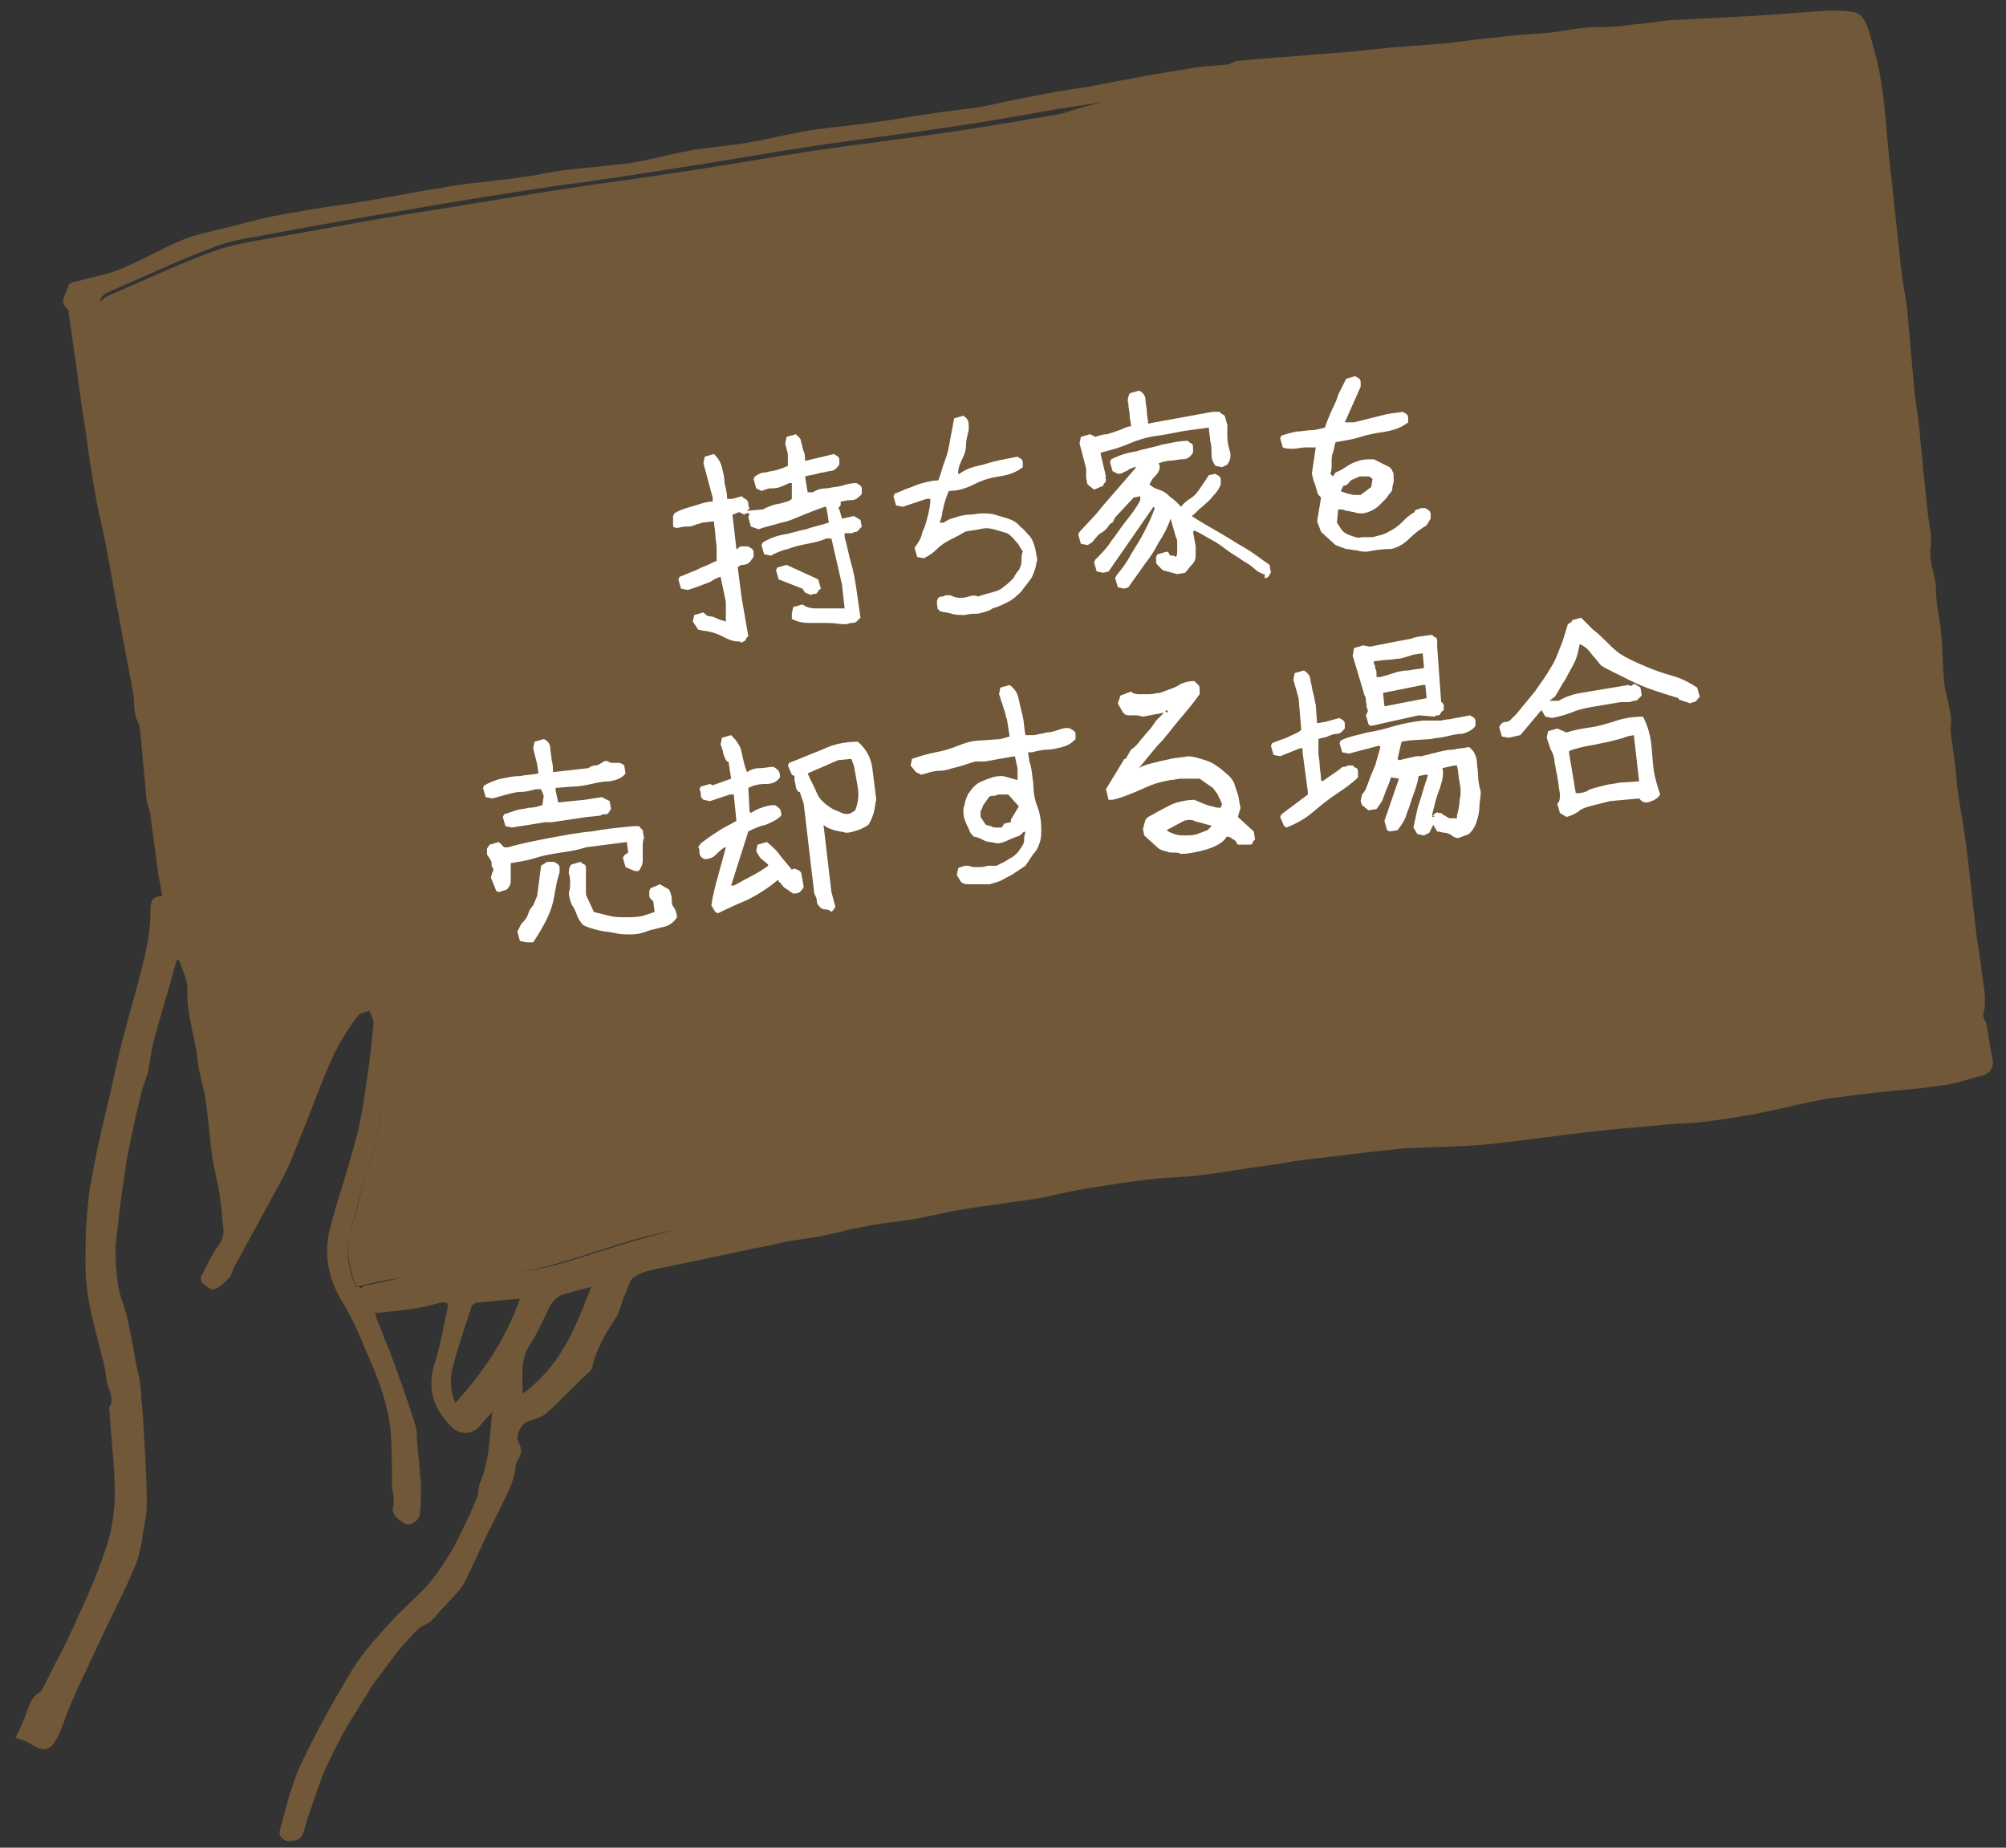 <?xml version="1.0" encoding="utf-8"?>
<!-- Generator: Adobe Illustrator 21.0.2, SVG Export Plug-In . SVG Version: 6.00 Build 0)  -->
<svg version="1.1" id="レイヤー_1" xmlns="http://www.w3.org/2000/svg" xmlns:xlink="http://www.w3.org/1999/xlink" x="0px"
	 y="0px" viewBox="0 0 152 140" style="enable-background:new 0 0 152 140;" xml:space="preserve">
<rect x="0" y="0" width="152" height="140" fill="#333333" stroke="none"/>
<style type="text/css">
	.st0{display:none;}
	.st1{fill:#705838;}
	.st2{enable-background:new    ;}
	.st3{fill:#FFFFFF;}
</style>
<g id="ガイド_1_" class="st0">
</g>
<path class="st1" d="M1.2,131.6c0.3-0.6,0.6-1.2,0.8-1.8s0.4-1.2,0.9-1.5c0.2-0.1,0.3-0.3,0.4-0.5c0.9-1.8,1.9-3.6,2.7-5.5
	c0.8-1.7,1.5-3.4,2.1-5.2c0.4-1.3,0.6-2.7,0.6-4c0-2.1-0.3-4.2-0.4-6.2c0-0.1-0.1-0.2,0-0.3c0.4-0.7-0.1-1.3-0.2-1.9
	c-0.1-0.7-0.2-1.4-0.4-2c-0.4-1.7-0.9-3.3-1.1-5c-0.2-1.4-0.1-2.9-0.1-4.3c0.1-1.5,0.2-3,0.5-4.4c0.4-2.3,1-4.6,1.5-6.8
	c0.3-1.5,0.7-3.1,1.1-4.6c0.5-1.9,1.1-3.8,1.5-5.8c0.2-0.9,0.3-1.9,0.3-2.9c0-0.7,0.2-1,0.9-1c-0.1-0.6-0.2-1.1-0.3-1.6
	c-0.2-1.5-0.4-3-0.6-4.5c0-0.3-0.1-0.5-0.2-0.8c0-0.1-0.1-0.3-0.1-0.4c-0.1-1.5-0.3-3-0.4-4.4c-0.1-0.5,0-1.1-0.3-1.6
	c-0.3-0.6-0.2-1.4-0.3-2c-0.3-1.8-0.7-3.6-1-5.4c-0.4-2-0.7-4-1.1-6c-0.2-1.1-0.5-2.2-0.7-3.3c-0.3-1.7-0.6-3.5-0.8-5.2
	C6.2,31,6,29.4,5.8,27.9c-0.2-1.4-0.4-2.8-0.6-4.2c0-0.1,0-0.3-0.1-0.3c-0.7-0.6,0-1.2,0.1-1.8c0-0.1,0.4-0.3,0.7-0.3
	C7,21,8.1,20.8,9.1,20.4c1.7-0.7,3.2-1.6,4.9-2.3c0.8-0.3,1.7-0.5,2.5-0.7c1.4-0.3,2.7-0.7,4.1-1c2-0.4,4-0.7,6.1-1
	c2.5-0.4,5-0.9,7.5-1.3c1.8-0.3,3.6-0.4,5.5-0.7c1-0.1,2-0.4,3-0.5c1.6-0.2,3.1-0.3,4.7-0.5c1.5-0.2,2.9-0.6,4.4-0.9
	c1.4-0.3,2.9-0.4,4.3-0.6c0.6-0.1,1.1-0.2,1.7-0.3c1.4-0.3,2.7-0.6,4.1-0.8c1.4-0.2,2.8-0.3,4.1-0.5c1.6-0.2,3.1-0.5,4.6-0.7
	c1.2-0.2,2.5-0.3,3.7-0.5c1.1-0.2,2.2-0.5,3.4-0.7c1.5-0.3,3.1-0.6,4.6-0.8c2.6-0.5,5.2-1,7.8-1.4C91,5,92,5,92.9,4.9
	c0.3,0,0.6-0.3,1-0.3c2-0.2,4-0.3,6-0.5c1.8-0.1,3.7-0.3,5.5-0.5c1.3-0.1,2.7-0.2,4-0.3c1.1-0.1,2.2-0.3,3.4-0.4
	c1.5-0.2,2.9-0.3,4.4-0.4c1-0.1,1.9-0.3,2.9-0.4c0.8-0.1,1.6,0,2.4-0.1c0.6,0,1.2-0.2,1.9-0.2c0.9-0.1,1.9-0.3,2.8-0.3
	c1.9-0.1,3.8-0.2,5.7-0.3c1.9-0.1,3.8-0.3,5.7-0.4c0.6,0,1.2,0,1.8,0.1c0.7,0.1,1,0.8,1.2,1.4c0.4,1.4,0.8,2.8,1,4.3
	c0.2,1.3,0.3,2.6,0.4,3.9c0.1,0.6,0.1,1.3,0.2,1.9c0.3,2.8,0.6,5.6,0.9,8.4c0.1,0.8,0.3,1.7,0.4,2.5c0.1,1.1,0.2,2.3,0.3,3.4
	s0.2,2.2,0.3,3.3c0.1,0.7,0.2,1.4,0.3,2.2c0.1,0.7,0.1,1.3,0.2,2c0.1,0.7,0.1,1.4,0.2,2.1c0.1,0.9,0.2,1.9,0.3,2.8
	c0.1,0.8,0.3,1.5,0.2,2.3c-0.2,1.2,0.4,2.2,0.4,3.3s0.3,2.2,0.4,3.4c0.1,1.2,0.1,2.4,0.2,3.5c0.1,0.9,0.4,1.7,0.5,2.6
	c0.1,0.4,0,0.8,0,1.2c0.2,1.4,0.4,2.8,0.5,4.2c0.2,1.5,0.5,3,0.7,4.6c0.3,2.3,0.5,4.6,0.8,6.9c0.1,0.7,0.2,1.3,0.3,2
	c0.1,1.2,0.5,2.5,0.2,3.7c-0.1,0.2,0.1,0.5,0.2,0.7c0.2,1,0.3,1.9,0.5,2.9c0.1,0.5-0.3,1-0.8,1.1c-0.9,0.2-1.9,0.6-2.8,0.7
	c-1.8,0.3-3.6,0.4-5.4,0.6c-0.8,0.1-1.6,0.2-2.4,0.3c-0.8,0.1-1.6,0.2-2.4,0.4c-1.1,0.2-2.2,0.5-3.2,0.7c-1.4,0.3-2.7,0.5-4.1,0.7
	c-1.2,0.2-2.4,0.2-3.6,0.3c-1.8,0.2-3.6,0.3-5.3,0.5c-2.7,0.3-5.4,0.7-8.2,1c-2.1,0.2-4.2,0.2-6.3,0.3c-0.9,0.1-1.9,0.2-2.8,0.3
	c-1.7,0.2-3.3,0.4-5,0.6c-0.9,0.1-1.7,0.3-2.6,0.4c-2.3,0.3-4.7,0.8-7,0.9c-2,0.1-3.9,0.4-5.8,0.7c-1.4,0.2-2.8,0.5-4.1,0.8
	c-2.2,0.4-4.4,0.6-6.6,1c-1.2,0.2-2.3,0.5-3.5,0.7c-1.3,0.2-2.6,0.3-3.9,0.6c-1.1,0.2-2.1,0.5-3.2,0.7c-1.1,0.2-2.3,0.3-3.4,0.6
	c-3,0.6-6.1,1.3-9.1,1.9c-0.5,0.1-1.1,0.3-1.5,0.6c-0.3,0.2-0.4,0.8-0.6,1.2c-0.3,0.6-0.4,1.3-0.7,1.8c-0.8,1.2-1.5,2.4-1.8,3.7
	c0,0.2-0.1,0.3-0.2,0.4c-1.1,1-2.1,2.1-3.2,3.1c-0.4,0.4-1,0.5-1.5,0.7s-1,1.1-0.7,1.6c0.2,0.4,0.3,0.8,0,1.2
	c-0.1,0.1-0.1,0.3-0.2,0.4c-0.1,1.5-0.9,2.7-1.5,4c-0.9,1.7-1.6,3.4-2.4,5c-0.3,0.6-0.9,1.1-1.4,1.7c-0.3,0.3-0.6,0.6-0.9,1
	c-0.3,0.3-0.6,0.5-0.9,0.6c-0.6,0.4-1,1-1.5,1.5c-0.6,0.7-1.1,1.4-1.6,2.1c-0.4,0.5-0.8,1-1.1,1.6c-0.4,0.6-0.8,1.3-1.2,1.9
	c-0.5,0.8-0.9,1.6-1.3,2.4c-0.4,0.8-0.8,1.6-1.1,2.5c-0.3,0.9-0.6,1.7-0.9,2.6c-0.2,0.5-0.2,1-0.5,1.4c-0.1,0.2-0.6,0.3-0.9,0.3
	c-0.4,0-0.8-0.3-0.7-0.8c0.4-1.5,0.8-3.1,1.4-4.6c1.2-2.6,2.6-5.1,4.1-7.6c0.8-1.3,1.9-2.5,2.9-3.6c0.9-1,1.9-1.8,2.8-2.8
	c0.8-0.9,1.4-1.9,2-2.9c0.6-1.2,1.2-2.4,1.7-3.6c0.2-0.4,0.1-0.9,0.3-1.3c0.7-1.7,0.7-3.5,0.9-5.3c-0.3,0.3-0.6,0.6-0.9,1
	c-0.6,0.7-1.5,0.8-2.2,0.1c-1.4-1.4-1.9-3-1.2-5c0.4-1.3,0.6-2.6,0.9-3.9c0.1-0.4,0-0.6-0.5-0.5c-0.8,0.2-1.5,0.4-2.3,0.5
	c-0.9,0.1-1.7,0.2-2.7,0.3c0.2,0.6,0.5,1.3,0.8,2.1c0.1,0.2,0.2,0.5,0.3,0.7c0.7,1.9,1.4,3.8,2,5.8c0.1,0.3,0.1,0.7,0.1,1.1
	c0.1,1.1,0.2,2.1,0.3,3.2c0,0.8,0,1.6-0.1,2.4c-0.1,0.5-0.8,0.9-1.2,0.6c-0.4-0.3-1-0.6-0.8-1.3c0.1-0.4,0-0.9-0.1-1.4
	c0-1.4,0-2.9-0.1-4.3c-0.2-1.8-0.8-3.6-1.5-5.2s-1.3-3.2-2.2-4.6c-1-1.7-1.4-3.5-0.9-5.5c0.6-2.3,1.4-4.6,2-6.9
	c0.5-1.9,0.7-3.9,1-5.8c0.1-1,0.2-1.9,0.3-2.9c0-0.3-0.2-0.6-0.3-0.9c-0.3,0.1-0.7,0.1-0.9,0.4c-0.7,0.9-1.3,1.9-1.8,2.9
	c-0.9,1.9-1.6,4-2.4,5.9c-0.5,1.2-0.9,2.4-1.5,3.5c-1.2,2.2-2.4,4.4-3.6,6.6c-0.2,0.3-0.2,0.7-0.5,1s-0.7,0.7-1.1,0.8
	c-0.2,0.1-0.6-0.3-0.9-0.5c-0.1-0.1-0.1-0.5,0-0.6c0.4-0.8,0.8-1.6,1.3-2.3c0.6-0.8,0.2-1.6,0.2-2.5c-0.1-0.9-0.2-1.7-0.4-2.5
	c-0.1-0.5-0.2-1-0.3-1.5c-0.2-1.4-0.3-2.9-0.5-4.3c-0.1-1-0.5-2-0.6-3c-0.2-1.9-0.9-3.7-0.8-5.6c0-0.7-0.4-1.4-0.6-2.1l-0.2-0.1
	c-0.5,1.9-1.1,3.8-1.6,5.6c-0.3,1-0.4,2-0.6,3c-0.2,0.7-0.5,1.3-0.6,2c-0.4,1.5-0.7,3.1-1,4.6C9.3,89.9,9,92,8.8,94
	c-0.1,1,0,2.1,0.1,3.1C9,98,9.4,98.9,9.6,99.7c0.3,1.2,0.5,2.4,0.7,3.6c0.2,0.8,0.4,1.7,0.4,2.5c0.2,2.2,0.3,4.4,0.4,6.6
	c0,0.9,0.1,1.9-0.1,2.8c-0.2,1.1-0.3,2.3-0.7,3.3c-0.8,2-1.9,4-2.8,6c-0.5,1.1-1.1,2.3-1.6,3.4c-0.4,0.9-0.8,1.8-1.1,2.7
	c-0.2,0.4-0.3,0.9-0.6,1.3c-0.4,0.7-0.9,0.8-1.6,0.4c-0.2-0.1-0.5-0.3-0.7-0.4C1.2,131.7,1.2,131.7,1.2,131.6z M27.1,97.8
	c0.3-0.2,0.4-0.4,0.6-0.4c1.2-0.2,2.4-0.6,3.7-0.7c2.3-0.2,4.5-0.3,6.8-0.3c1.8,0,3.5-0.4,5.1-0.9c2.6-0.8,5.2-1.7,7.9-2.3
	c6.1-1.2,12.2-2.3,18.3-3.3c2.6-0.4,5.1-0.8,7.7-1.2c2.3-0.4,4.6-0.9,7-1.2c4.1-0.6,8.1-1,12.2-1.6c2.5-0.3,5-0.7,7.4-1
	s4.8-0.4,7.2-0.6c2.9-0.3,5.8-0.5,8.6-0.8c1.2-0.1,2.4-0.4,3.6-0.5c3.1-0.2,6.2-0.5,9.3-1c2.9-0.5,5.9-1.1,8.9-1.6
	c1.9-0.3,3.8-0.6,5.7-0.9c0.9-0.2,1.6-0.9,1.5-1.9c-0.1-1.4-0.2-2.8-0.3-4.2c-0.2-1.7-0.4-3.5-0.6-5.2c-0.2-1.7-0.4-3.4-0.6-5.1
	c-0.2-1.5-0.5-3-0.7-4.5c-0.2-1.4-0.3-2.9-0.5-4.3c-0.4-3.3-0.9-6.6-1.3-10c-0.3-2-0.5-4.1-0.7-6.1s-0.6-4-0.8-6
	c-0.3-2.6-0.5-5.3-0.7-7.9c-0.2-1.7-0.4-3.4-0.5-5.1c-0.2-2-0.4-3.9-0.6-5.9c-0.2-1.5-0.5-2.9-0.5-4.4c-0.1-2.2-0.7-4.3-1.1-6.5
	c0-0.2-0.3-0.4-0.4-0.4c-1,0-2,0.1-3,0.2c-0.4,0-0.7,0.1-1.1,0.1c-1.2,0-2.5,0-3.7,0.1c-1.4,0.1-2.8,0.3-4.3,0.5
	c-0.9,0.1-1.9,0.2-2.8,0.2c-2,0.2-4,0.4-6,0.5c-1.2,0.1-2.4,0.1-3.6,0.3c-2,0.2-4,0.5-6,0.7c-1.8,0.2-3.6,0.3-5.4,0.5
	c-1.6,0.1-3.2,0.2-4.9,0.3c-1.6,0.1-3.1,0.3-4.7,0.5c-1.4,0.2-2.8,0.6-4.2,0.8c-3.2,0.6-6.4,1.1-9.7,1.6c-2.8,0.5-5.6,1-8.4,1.4
	c-3.4,0.5-6.8,0.9-10.1,1.4c-3.3,0.5-6.6,1.1-9.9,1.6c-3.2,0.5-6.3,1-9.5,1.4c-3.9,0.6-7.8,1.2-11.7,1.9c-3.6,0.6-7.1,1.2-10.7,1.9
	c-1.2,0.2-2.4,0.4-3.6,0.9c-2.6,1-5.2,2.2-7.7,3.3c-0.6,0.2-0.8,0.6-0.7,1.3c0.3,1.7,0.6,3.4,0.8,5c0.3,1.9,0.4,3.8,0.7,5.7
	c0.3,2,0.7,4,1.1,6c0.4,2.4,0.9,4.8,1.3,7.2c0.3,1.5,0.6,2.9,0.8,4.4c0.3,1.7,0.5,3.3,0.8,5c0.2,1.5,0.5,3,0.7,4.5
	c0.2,1.1,0.2,2.3,0.4,3.4c0.3,1.9,0.7,3.8,1.1,5.6c0.1,0.3,0.1,0.6,0.2,0.8c0.2,0.9,0.4,1.8,0.5,2.7c0.3,2.3,0.6,4.6,1,6.9
	c0.2,1.3,0.8,2.5,0.6,3.9c-0.2,0.9,0.2,2,0.4,3c0.1,0.4,0.3,0.8,0.6,1.4c0.3-0.6,0.5-0.9,0.7-1.3c1-2.5,2-5,3-7.5
	c0.7-1.7,1.3-3.5,2.5-4.9c0.7-0.8,1.4-1.5,2.5-1.5c0.7,0,1.6-0.1,1.9,0.7c0.4,0.8,0.5,1.6,0.7,2.5c0.3,1.4-0.3,2.8-0.5,4.2
	C29,83.7,28.8,85.9,28,88c-0.6,1.7-0.9,3.5-1.4,5.1C26.1,94.8,26.4,96.3,27.1,97.8z M34.5,106.3c2.1-2.3,3.8-4.8,4.9-7.9
	c-1.2,0.1-2.2,0.2-3.2,0.3c-0.2,0-0.5,0.2-0.5,0.4c-0.5,1.5-1,3-1.4,4.5C34.1,104.5,34.1,105.4,34.5,106.3z M39.6,105.6
	c2.9-2.1,4-5,5.2-8.1c-0.8,0.2-1.5,0.4-2.2,0.6c-0.3,0.1-0.7,0.5-0.9,0.8c-0.5,1-0.9,2-1.5,2.9C39.4,103,39.6,104.2,39.6,105.6z"/>
<path class="st1" d="M27.1,97.8c-0.6-1.6-1-3.1-0.5-4.7c0.6-1.7,0.8-3.5,1.4-5.1c0.8-2.1,1-4.3,1.3-6.5c0.2-1.4,0.7-2.7,0.5-4.2
	c-0.2-0.8-0.3-1.7-0.7-2.5c-0.4-0.8-1.2-0.7-1.9-0.7c-1.1,0-1.8,0.7-2.5,1.5c-1.2,1.4-1.8,3.2-2.5,4.9c-1.1,2.5-2,5-3,7.6
	c-0.1,0.4-0.4,0.7-0.7,1.3c-0.3-0.6-0.5-1-0.6-1.4c-0.2-1-0.6-2-0.4-3c0.3-1.4-0.3-2.6-0.6-3.9c-0.4-2.3-0.7-4.6-1-7
	c-0.1-0.9-0.4-1.8-0.5-2.7c-0.1-0.3-0.1-0.6-0.2-0.8c-0.4-1.9-0.8-3.7-1.1-5.6c-0.2-1.1-0.2-2.3-0.4-3.4c-0.2-1.5-0.5-3-0.7-4.5
	c-0.3-1.7-0.5-3.3-0.8-5c-0.2-1.5-0.5-2.9-0.8-4.4c-0.4-2.4-0.9-4.8-1.3-7.3c-0.4-2-0.8-4-1.1-6c-0.3-1.9-0.4-3.8-0.7-5.7
	c-0.2-1.7-0.5-3.4-0.8-5c-0.1-0.6,0.1-1,0.7-1.3c2.6-1.1,5.1-2.3,7.8-3.3c1.1-0.4,2.4-0.7,3.6-0.9c3.6-0.6,7.2-1.3,10.8-1.9
	c3.9-0.6,7.9-1.3,11.8-1.9c3.2-0.5,6.4-0.9,9.6-1.4c3.3-0.5,6.7-1.1,10-1.6c3.4-0.5,6.9-0.9,10.2-1.4c2.8-0.4,5.6-0.9,8.5-1.4
	c3-1,6.3-1.6,9.5-2.1c1.4-0.2,2.8-0.6,4.2-0.8c1.5-0.2,3.1-0.4,4.7-0.5s3.2-0.2,4.9-0.3c1.8-0.1,3.6-0.3,5.4-0.5
	c2-0.2,4-0.5,6.1-0.7c1.2-0.1,2.4-0.2,3.6-0.3c2-0.2,4-0.4,6.1-0.5c0.9-0.1,1.9-0.1,2.8-0.2c1.4-0.2,2.8-0.4,4.3-0.5
	c1.2-0.1,2.5-0.1,3.7-0.1c0.4,0,0.7,0,1.1-0.1c1-0.1,2-0.2,3-0.2c0.1,0,0.4,0.2,0.4,0.4c0.4,2.1,1.1,4.3,1.1,6.6
	c0.1,1.5,0.4,2.9,0.5,4.4c0.2,2,0.4,3.9,0.6,5.9c0.2,1.7,0.4,3.4,0.5,5.1c0.2,2.6,0.4,5.3,0.7,8c0.2,2,0.5,4,0.8,6
	c0.2,2,0.5,4.1,0.7,6.1c0.4,3.3,0.9,6.7,1.3,10.1c0.2,1.4,0.3,2.9,0.5,4.3c0.2,1.5,0.5,3,0.7,4.5c0.2,1.7,0.4,3.4,0.6,5.1
	c0.2,1.7,0.5,3.5,0.6,5.2c0.1,1.4,0.3,2.8,0.3,4.2c0,0.9-0.6,1.7-1.5,1.9c-1.9,0.3-3.8,0.6-5.8,0.9c-3,0.5-6,1-9,1.6
	c-3.1,0.6-6.3,0.8-9.4,1c-1.2,0.1-2.4,0.4-3.6,0.5c-2.9,0.3-5.9,0.5-8.7,0.8c-2.4,0.2-4.8,0.4-7.3,0.6c-2.5,0.3-5,0.6-7.5,1
	c-4.1,0.5-8.2,1-12.3,1.6c-2.3,0.3-4.6,0.9-7.1,1.2c-2.6,0.4-5.1,0.8-7.8,1.2c-6.2,1.1-12.3,2.1-18.5,3.3c-2.7,0.5-5.3,1.5-8,2.3
	c-1.7,0.5-3.4,0.9-5.1,0.9c-2.3,0-4.5,0.1-6.9,0.3c-1.2,0.1-2.5,0.4-3.7,0.7C27.5,97.5,27.3,97.7,27.1,97.8z"/>
<g>
	<g class="st2">
		<path class="st3" d="M55.9,48.6c-0.3,0-0.6-0.1-1-0.3s-0.6-0.3-1-0.4c-0.3-0.1-0.7-0.1-1-0.2l-0.4-0.6l0.1-0.5l0.7-0.2
			c0.2,0.2,0.3,0.3,0.5,0.3c0.2,0,0.4,0.1,0.6,0.2c0.2,0.1,0.4,0.1,0.6,0.2L55,45.6l-0.4-1.9c-0.3,0.1-0.5,0.2-0.8,0.4
			c-0.3,0.1-0.5,0.2-0.8,0.3c-0.3,0.1-0.5,0.2-0.9,0.3l-0.5-0.1l-0.2-0.7l0.1-0.2c0.3-0.1,0.7-0.3,1-0.4c0.3-0.1,0.6-0.3,0.9-0.4
			c0.3-0.1,0.6-0.3,0.9-0.4c0-0.3,0-0.6,0-1c0-0.3-0.1-0.7-0.1-1c0-0.3-0.1-0.7-0.1-1l-0.9,0.1c-0.2,0.1-0.4,0.1-0.6,0.2
			s-0.4,0.1-0.7,0.1c-0.2,0-0.4,0.1-0.7,0.1l-0.2-0.1L51,39.1l0.1-0.2c0.3-0.2,0.6-0.3,0.9-0.4c0.3-0.1,0.7-0.2,1-0.3
			c0.3-0.1,0.7-0.2,1-0.2L54,37.7l-0.7-2.6l0.1-0.5l0.7-0.2c0.3,0.3,0.5,0.6,0.6,1c0.1,0.4,0.2,0.8,0.2,1.2c0.1,0.4,0.2,0.8,0.2,1.2
			l0.4,0l0.7-0.2c0.1,0.1,0.2,0.2,0.3,0.2c0.1,0.1,0.2,0.2,0.2,0.3c0,0.1,0,0.3,0.1,0.4l-0.2,0.2l1.2-0.1c0.2-0.1,0.4-0.2,0.7-0.3
			c0.2-0.1,0.5-0.1,0.8-0.2c0.3-0.1,0.5-0.1,0.7-0.3L60,36.6l-0.2,0c-0.2,0.1-0.4,0.2-0.7,0.3c-0.2,0.1-0.4,0.1-0.7,0.1
			c-0.2,0-0.4,0.1-0.7,0.2L57.3,37l-0.2-0.7l0.1-0.2c0.3-0.2,0.5-0.3,0.8-0.3c0.3-0.1,0.6-0.1,0.9-0.2c0.3-0.1,0.6-0.2,0.8-0.3
			l0-0.9l-0.2-0.8l0.1-0.5l0.7-0.2c0.2,0.2,0.4,0.3,0.4,0.6c0.1,0.2,0.1,0.5,0.2,0.7s0.1,0.5,0.1,0.7l0.1,0l2.1-0.5
			c0.1,0.1,0.2,0.1,0.3,0.2c0.1,0.1,0.1,0.2,0.1,0.3c0,0.1,0,0.2,0,0.3c-0.2,0.3-0.4,0.5-0.8,0.5c-0.3,0.1-0.6,0.1-0.9,0.2
			c-0.3,0.1-0.6,0.1-0.9,0.2l0.2,1.2l0.4,0c0.3-0.2,0.6-0.3,1.1-0.3c0.4-0.1,0.8-0.1,1.1-0.2c0.3-0.1,0.7-0.2,1.1-0.2
			c0.1,0.1,0.2,0.1,0.3,0.2c0.1,0.1,0.1,0.2,0.1,0.3c0,0.1,0,0.2,0,0.3c-0.1,0.2-0.3,0.3-0.4,0.4c-0.2,0.1-0.4,0.1-0.6,0.1
			c-0.2,0-0.4,0.1-0.6,0.1c0,0.1,0,0.2,0,0.2c0,0.1,0,0.1-0.1,0.2c-0.1,0.1-0.1,0.1,0,0.2l0.2,0.7l0.9-0.2l0.5,0.3l0.1,0.5
			c-0.1,0.1-0.1,0.1-0.2,0.2c0,0.1-0.1,0.1-0.2,0.2c-0.1,0-0.2,0-0.3,0.1l-0.6,0l0,0.3c0.2,0.7,0.3,1.3,0.5,2c0.2,0.7,0.3,1.3,0.4,2
			c0.1,0.7,0.2,1.4,0.3,2.1c-0.1,0.1-0.2,0.2-0.3,0.3c-0.1,0.1-0.2,0.1-0.4,0.1c-0.1,0-0.3,0.1-0.4,0.1c-0.5,0-0.9-0.1-1.4-0.1
			c-0.5,0-0.9,0-1.4,0c-0.5,0-0.9-0.1-1.3-0.3L60,46.5l0.1-0.5l0.7-0.2c0.3,0.2,0.6,0.3,1,0.3c0.4,0,0.7,0,1.1,0c0.4,0,0.7,0,1.1,0
			l-0.2-1.8L63,40.8l-0.4,0c-0.4,0.2-0.9,0.3-1.4,0.4c-0.5,0.1-1,0.2-1.5,0.4c-0.5,0.1-0.9,0.3-1.3,0.5L57.9,42l-0.2-0.7l0.1-0.2
			c0.5-0.3,1-0.5,1.6-0.6c0.6-0.1,1.1-0.3,1.7-0.4c0.5-0.2,1.1-0.3,1.7-0.5l-0.1-0.7l-0.1-0.5l-0.1,0c-0.6,0.2-1.1,0.4-1.6,0.6
			c-0.5,0.2-1.1,0.5-1.7,0.6c-0.6,0.2-1.2,0.3-1.7,0.5l-0.6-0.2l-0.2-0.7l0.1-0.3l-0.3,0l-0.1,0.1L56,38.8L55.5,39l0.3,2.6l0.1,0
			c0-0.1,0.1-0.1,0.2-0.2c0.1,0,0.2,0,0.3,0c0.1,0,0.2,0,0.3,0c0.1,0.1,0.2,0.1,0.3,0.2c0.1,0.1,0.1,0.2,0.1,0.3s0,0.2,0,0.3
			c-0.1,0.1-0.2,0.3-0.3,0.4c-0.1,0.1-0.3,0.2-0.5,0.2c-0.2,0-0.3,0.1-0.4,0.2l0.3,2.3l0.5,2.9c-0.1,0.1-0.2,0.2-0.2,0.3
			c-0.1,0.1-0.2,0.1-0.3,0.2C56.1,48.6,56,48.6,55.9,48.6z M55.3,47.1L55.3,47.1l-0.1,0L55.3,47.1L55.3,47.1z M56.8,38.8L56.8,38.8
			l-0.1,0L56.8,38.8L56.8,38.8z M61.5,45.1L61,44.9l-0.2-0.3L59,43.9l-0.2-0.7l0.1-0.2l0.7-0.2l2.4,1.1l0.2,0.7
			c-0.1,0.1-0.2,0.1-0.2,0.2c-0.1,0.1-0.1,0.2-0.2,0.2C61.6,45,61.5,45,61.5,45.1z M62.6,38.3L62.6,38.3l-0.1,0L62.6,38.3L62.6,38.3
			z"/>
		<path class="st3" d="M74.1,46.5c-0.3,0-0.6,0-1,0.1c-0.3,0-0.7,0-1-0.1c-0.3-0.1-0.6-0.1-0.9-0.2c-0.1-0.1-0.1-0.2-0.2-0.2
			C71.1,46,71,45.9,71,45.8c0-0.1,0-0.2,0-0.3l0.1-0.2c0.1-0.1,0.2-0.1,0.3-0.1c0.1,0,0.2-0.1,0.3-0.1c0.1,0,0.2,0,0.3,0
			c0.2,0.1,0.5,0.2,0.7,0.2c0.2,0,0.4,0,0.7-0.1c0.3-0.1,0.5-0.1,0.7,0c0.3-0.1,0.6-0.2,1-0.3c0.4-0.1,0.7-0.2,0.9-0.4
			c0.3-0.2,0.5-0.4,0.8-0.7c0.1-0.2,0.2-0.4,0.4-0.6c0.1-0.2,0.2-0.4,0.2-0.7c0-0.2,0-0.5,0.1-0.7c-0.1-0.2-0.2-0.3-0.3-0.5
			c-0.1-0.2-0.3-0.3-0.4-0.5c-0.1-0.1-0.3-0.3-0.5-0.4c-0.3-0.1-0.7-0.2-1-0.3c-0.4-0.1-0.7-0.1-1.1,0c-0.4,0.1-0.8,0.1-1.1,0.2
			c-0.3,0.2-0.7,0.4-1.1,0.6s-0.7,0.4-1,0.7c-0.3,0.3-0.6,0.5-1,0.7l-0.5-0.1l-0.2-0.7c0.3-0.4,0.5-0.7,0.6-1.2
			c0.2-0.4,0.3-0.8,0.4-1.2c0.1-0.4,0.2-0.8,0.2-1.3l-0.3,0l-1.8,0.6l-0.5-0.1l-0.2-0.7l0.1-0.2c0.3-0.1,0.7-0.3,1-0.4
			s0.7-0.3,1.1-0.4c0.4-0.1,0.8-0.2,1.2-0.2c0.2-0.5,0.3-1,0.5-1.5c0.2-0.5,0.3-1,0.4-1.6c0.1-0.5,0.2-1.1,0.3-1.6l0.7-0.2
			c0.1,0.1,0.3,0.2,0.3,0.3c0.1,0.1,0.1,0.3,0.1,0.4c0,0.2,0,0.3,0,0.4c-0.1,0.4-0.2,0.8-0.2,1.1c0,0.4-0.1,0.7-0.3,1.1
			c-0.2,0.4-0.3,0.7-0.3,1.1l0.1,0c0.4-0.3,0.9-0.5,1.4-0.6c0.5-0.1,1-0.3,1.5-0.4c0.5-0.1,1-0.2,1.5-0.3c0.1,0.1,0.2,0.1,0.3,0.2
			c0.1,0.1,0.1,0.2,0.1,0.3c0,0.1,0,0.2,0,0.3c-0.5,0.4-1.1,0.6-1.8,0.7c-0.7,0.1-1.3,0.3-1.9,0.6c-0.6,0.3-1.2,0.5-1.9,0.5
			c-0.1,0.2-0.2,0.5-0.3,0.8c-0.1,0.3-0.1,0.5-0.2,0.8c0,0.3-0.1,0.5-0.2,0.8l0.3,0c0.3-0.2,0.5-0.3,0.9-0.4c0.3-0.1,0.7-0.2,1-0.2
			c0.3,0,0.7-0.1,1-0.1s0.7,0,1,0.1c0.3,0.1,0.7,0.2,1,0.3c0.3,0.1,0.7,0.3,0.9,0.6c0.3,0.2,0.5,0.5,0.7,0.7
			c0.2,0.2,0.3,0.5,0.4,0.8c0.1,0.3,0.1,0.6,0.2,1c-0.1,0.3-0.1,0.6-0.2,0.8c-0.1,0.3-0.2,0.6-0.4,0.8c-0.2,0.3-0.4,0.5-0.6,0.8
			c-0.3,0.3-0.6,0.6-1,0.8c-0.4,0.2-0.8,0.4-1.2,0.5C75,46.3,74.5,46.4,74.1,46.5z"/>
		<path class="st3" d="M95.7,43.5l-0.4-0.2l-0.6-0.5l-0.5-0.3c-0.4-0.3-0.8-0.5-1.2-0.8c-0.4-0.3-0.8-0.6-1.2-0.8
			c-0.4-0.2-0.8-0.5-1.3-0.7l-0.1,0.1l0.2,1.1c0,0.2,0,0.5,0,0.7c0,0.3-0.1,0.5-0.3,0.7c-0.2,0.2-0.3,0.4-0.5,0.6l-0.6,0.1l-1.1-0.3
			c-0.1-0.1-0.2-0.2-0.3-0.3c-0.1-0.1-0.2-0.2-0.2-0.3c0-0.1,0-0.3,0-0.4l0.1-0.2l0.7-0.2c0.1,0,0.2,0.1,0.2,0.2
			c0.1,0.1,0.1,0.1,0.2,0.1c0.1,0,0.2,0,0.3,0.1c0.1-0.1,0.1-0.3,0.1-0.5c0-0.2,0-0.4,0-0.5c0-0.2,0-0.4-0.1-0.5l-0.4-1.4
			c-0.2,0.6-0.5,1.2-0.9,1.8c-0.3,0.6-0.7,1.2-1.1,1.7c-0.4,0.6-0.8,1.1-1.2,1.7l-0.3,0.1l-0.5-0.1l-0.2-0.7l0.1-0.2
			c0.4-0.5,0.8-1,1.1-1.6c0.3-0.5,0.7-1.1,1-1.7c0.3-0.6,0.6-1.2,0.8-1.8l-0.1-0.1L84,43.3l-0.4,0.1l-0.5-0.1l-0.2-0.7l0.1-0.2
			c0.4-0.4,0.9-0.9,1.2-1.4c0.4-0.5,0.7-1,1.1-1.5c0.4-0.5,0.8-1,1.1-1.6l0-0.3l-0.5,0.1l-1.4,1.5l-0.2,0.4l-0.2,0.1L83.9,40
			c-0.2,0.2-0.3,0.3-0.5,0.4c-0.2,0.1-0.3,0.3-0.5,0.5c-0.1,0.2-0.3,0.3-0.5,0.4l-0.5-0.1l-0.2-0.7l0.1-0.2l1.3-1.4l0.4-0.5l2.6-3
			l-0.2,0c-0.1,0.1-0.3,0.1-0.4,0.2c-0.1,0.1-0.2,0.1-0.4,0.2c-0.1,0.1-0.3,0.1-0.4,0.1l-0.4-0.2l-0.2-0.7l0.1-0.2
			c0.6-0.3,1.2-0.5,1.9-0.6c0.6-0.2,1.3-0.3,1.9-0.5c0.6-0.1,1.3-0.3,2-0.3c0.1,0.1,0.2,0.2,0.3,0.2c0.1,0.1,0.1,0.2,0.1,0.3
			c0,0.1,0,0.2,0,0.4c-0.2,0.3-0.4,0.5-0.8,0.5c-0.3,0-0.6,0.1-0.9,0.1c-0.3,0-0.6,0.1-0.9,0.2c0.1,0.2,0.1,0.4,0,0.6
			s-0.2,0.3-0.4,0.5c-0.1,0.1-0.2,0.3-0.3,0.5c0.2,0.2,0.4,0.3,0.7,0.4c0.3,0.1,0.5,0.2,0.7,0.4c0.2,0.2,0.4,0.3,0.6,0.5l0.4,0.4
			c0.2-0.3,0.5-0.5,0.8-0.7c0.3-0.2,0.5-0.5,0.7-0.8c0.2-0.3,0.4-0.6,0.6-0.9l0.5-0.1c0.1,0.1,0.2,0.1,0.3,0.2
			c0.1,0.1,0.1,0.2,0.1,0.3s0,0.2,0,0.3c-0.1,0.3-0.3,0.6-0.6,0.9c-0.2,0.3-0.5,0.5-0.8,0.8c-0.3,0.2-0.5,0.5-0.8,0.7
			c0.6,0.4,1.3,0.8,2,1.2s1.3,0.8,2,1.2s1.3,0.9,1.9,1.3l0.1,0.6c-0.1,0.1-0.1,0.2-0.2,0.3s-0.2,0.1-0.3,0.1
			C95.9,43.5,95.8,43.5,95.7,43.5z M82.9,37.1l-0.5-0.4l-0.1-0.5l0-0.7l-0.5-1.9l0.1-0.5l0.7-0.2l0.4,0.2c0.3-0.1,0.6-0.2,0.9-0.2
			c0.3-0.1,0.6-0.2,0.9-0.3c0.3-0.1,0.6-0.3,0.9-0.3c0-0.3-0.1-0.5-0.1-0.8c0-0.3-0.1-0.6-0.1-0.9c-0.1-0.3,0-0.6,0.1-0.8l0.7-0.2
			c0.3,0.1,0.5,0.4,0.5,0.7c0,0.3,0.1,0.6,0.1,0.9c0,0.3,0.1,0.6,0.1,0.9l0.5-0.1l4.4-0.8c0.1,0,0.2,0,0.3,0s0.3,0,0.3,0.1
			c0.1,0.1,0.2,0.1,0.3,0.2l0.2,0.7C93,32.3,93,32.7,93,33.1c0,0.4,0.1,0.8,0.2,1.1c0.1,0.4,0,0.7-0.2,1l-0.4,0.2l-0.5-0.1
			c-0.2-0.3-0.3-0.5-0.3-0.9c0-0.3,0-0.7-0.1-1c0-0.3-0.1-0.7-0.1-1l-1.5,0.2c-0.8,0.1-1.5,0.3-2.3,0.4c-0.8,0.1-1.5,0.3-2.2,0.6
			c-0.7,0.3-1.4,0.5-2.2,0.7l0,0.1l0.4,1.7c0,0.1-0.1,0.1,0,0.2c0,0.1,0,0.2-0.1,0.3c-0.1,0.1-0.1,0.1-0.1,0.2L82.9,37.1z
			 M87.7,38.5L87.7,38.5l-0.1,0L87.7,38.5L87.7,38.5z M87.7,38.4L87.7,38.4l-0.1,0L87.7,38.4L87.7,38.4z"/>
		<path class="st3" d="M103.6,41.8c-0.3,0-0.5,0-0.8-0.1c-0.3,0-0.5-0.1-0.8-0.1c-0.3-0.1-0.5-0.2-0.8-0.3l-1.1-1l-0.3-0.8l0.3-1.8
			c-0.2-0.2-0.3-0.3-0.3-0.5c-0.1-0.2-0.1-0.4-0.2-0.6c-0.1-0.2-0.1-0.4-0.2-0.7l0.3-2c-0.3,0-0.6,0-0.8,0c-0.3,0-0.6,0.1-0.9,0.1
			c-0.3,0-0.6,0-0.8-0.1l-0.2-0.7l0.1-0.2c0.3-0.1,0.7-0.2,1.1-0.3c0.4,0,0.8-0.1,1.1-0.1s0.7-0.1,1.1-0.2c0.1-0.4,0.3-0.8,0.5-1.3
			c0.2-0.4,0.4-0.8,0.5-1.2c0.2-0.4,0.4-0.8,0.6-1.2l0.7-0.2c0.1,0.1,0.2,0.1,0.3,0.2c0.1,0.1,0.1,0.2,0.1,0.3s0,0.2,0,0.3l-1.2,2.7
			l0.7,0c0.4-0.1,0.8-0.2,1.2-0.3c0.4-0.1,0.8-0.2,1.2-0.3c0.4-0.1,0.8-0.1,1.3-0.2c0.1,0.1,0.2,0.1,0.3,0.2
			c0.1,0.1,0.1,0.2,0.1,0.3c0,0.1,0,0.2,0,0.3c-0.5,0.4-1.1,0.6-1.7,0.7c-0.6,0.1-1.3,0.2-1.9,0.4c-0.6,0.2-1.3,0.3-1.9,0.4
			c-0.1,0.3-0.1,0.5-0.2,0.8c-0.1,0.2-0.1,0.5-0.1,0.8c0,0.3,0,0.6-0.1,0.8l0.2,0.2l0.2-0.3c0.3-0.1,0.6-0.3,0.9-0.5
			c0.3-0.2,0.6-0.3,0.9-0.4s0.7-0.1,1.1-0.1l1.2,0.6c0.1,0.1,0.2,0.2,0.2,0.3c0.1,0.1,0.1,0.3,0.1,0.4c0,0.1,0,0.3,0,0.4
			c0,0.1-0.1,0.3-0.1,0.5c0,0.2-0.1,0.3-0.2,0.4c-0.1,0.1-0.2,0.3-0.3,0.4c-0.2,0.2-0.3,0.3-0.5,0.5c-0.2,0.2-0.4,0.3-0.6,0.4
			c-0.2,0.1-0.5,0.2-0.7,0.2c-0.2,0-0.4,0-0.6-0.1c-0.2,0-0.4-0.1-0.6-0.1c-0.2-0.1-0.4-0.1-0.6-0.1l-0.1,1l0.4,0.6
			c0.2,0.2,0.4,0.3,0.7,0.4c0.3,0.1,0.5,0.2,0.8,0.1c0.2,0,0.5,0,0.8,0c0.4-0.1,0.9-0.2,1.2-0.4c0.4-0.2,0.7-0.4,1-0.7
			c0.3-0.3,0.6-0.6,1-0.8l0-0.1c0.1-0.1,0.2-0.1,0.2-0.1c0.1,0,0.2-0.1,0.3-0.1c0.1,0,0.2,0,0.3,0c0.1,0.1,0.2,0.1,0.3,0.2
			c0.1,0.1,0.1,0.2,0.1,0.3c0,0.1,0,0.2,0,0.3l-0.3,0.5c-0.5,0.3-0.9,0.6-1.3,1c-0.4,0.4-0.9,0.7-1.4,0.8
			C104.6,41.6,104.1,41.7,103.6,41.8z M103.5,37.2l0.4-0.3l0.1-0.6c-0.1-0.1-0.2-0.2-0.3-0.2c-0.1,0-0.2,0-0.3,0c-0.1,0-0.2,0-0.4,0
			c-0.1,0.1-0.3,0.1-0.4,0.2c-0.1,0-0.3,0.1-0.4,0.3c-0.1,0.1-0.2,0.2-0.4,0.2l-0.2,0.4c0.1,0.1,0.3,0.1,0.5,0.2
			c0.2,0,0.3,0.1,0.5,0.1c0.2,0,0.3,0,0.5,0L103.5,37.2z"/>
	</g>
	<g class="st2">
		<path class="st3" d="M38.8,62.7l-0.5-0.1l-0.2-0.7l0.1-0.2c0.3-0.1,0.6-0.2,0.9-0.3c0.3-0.1,0.6-0.1,1-0.2c0.4,0,0.7-0.1,1-0.2
			l0.1-0.7L41,59.8l-0.4,0c-0.4,0.1-0.7,0.2-1.1,0.2c-0.4,0-0.7,0.1-1.1,0.2c-0.4,0.1-0.7,0.2-1.1,0.3l-0.5-0.1l-0.2-0.7l0.1-0.2
			c0.4-0.2,0.8-0.4,1.3-0.5c0.5-0.1,0.9-0.2,1.4-0.2c0.5-0.1,1-0.1,1.4-0.2l-0.1-0.7l-0.3-1.2l0.1-0.5l0.7-0.2
			c0.3,0.1,0.5,0.4,0.5,0.7c0,0.3,0.1,0.6,0.1,0.9c0.1,0.3,0.1,0.6,0.1,0.9l2.7-0.3c0.1-0.1,0.3-0.2,0.5-0.2c0.2,0,0.3-0.1,0.5-0.2
			c0.1-0.1,0.3-0.2,0.5-0.1c0.1,0.1,0.2,0.1,0.4,0.1c0.1,0,0.3,0,0.4,0c0.1,0,0.3,0.1,0.4,0.2l0.1,0.6c-0.3,0.4-0.7,0.5-1.2,0.6
			c-0.5,0-0.9,0.1-1.4,0.2c-0.4,0.1-0.9,0.2-1.4,0.2l-1.3,0.1l0,0.2l0.2,0.9l2-0.2l1.3-0.2l0.6,0.3l0.1,0.6
			c-0.1,0.1-0.1,0.2-0.2,0.3c-0.1,0.1-0.1,0.1-0.3,0.1c-0.1,0-0.2,0-0.3,0.1l-1,0.1l-2.7,0.4l-0.5,0L38.8,62.7z M37.8,67.6l-0.2-0.1
			l-0.4-1c0-0.1,0.1-0.3,0.1-0.4c0.1-0.1,0.1-0.3,0-0.4s0-0.3-0.1-0.5c-0.1-0.1-0.1-0.2-0.2-0.3c-0.1-0.1-0.1-0.2-0.1-0.3
			s0-0.2,0-0.3l0.2-0.3l0.7-0.2l0.4,0.4l0.3,0c1-0.3,2.1-0.5,3.1-0.7c1.1-0.2,2.1-0.4,3.2-0.5c1.1-0.2,2.1-0.3,3.2-0.4
			c0.1,0,0.2,0,0.3,0c0.1,0,0.2,0,0.2,0.1c0.1,0.1,0.1,0.1,0.2,0.2l0.1,0.6c-0.1,0.2-0.1,0.5-0.1,0.8c0,0.3,0,0.6,0,0.9
			c0,0.3-0.1,0.5-0.3,0.8L48.1,66l-0.7-0.3l-0.2-0.7l0.1-0.2l0.3-0.2l-0.1-0.8l-3.1,0.4c-0.6,0.2-1.2,0.3-1.9,0.4
			c-0.6,0.1-1.3,0.2-1.9,0.4c-0.6,0.2-1.3,0.3-1.9,0.4c0,0.2,0,0.5,0,0.7c0,0.2,0,0.5,0,0.7c0,0.2-0.1,0.4-0.3,0.6L37.8,67.6z
			 M39.9,71.4l-0.5-0.1l-0.2-0.7l0.3-0.6c0.2-0.2,0.4-0.4,0.5-0.7s0.2-0.5,0.4-0.7c0.1-0.2,0.2-0.5,0.3-0.7l0.3-2.3
			c0.1-0.1,0.2-0.1,0.3-0.2c0.1-0.1,0.2-0.1,0.3-0.1c0.1,0,0.2,0,0.4,0c0.1,0.1,0.2,0.1,0.3,0.2c0.1,0.1,0.1,0.2,0.1,0.3
			c0,0.1,0,0.2,0,0.3c-0.2,0.6-0.3,1.2-0.4,1.8c-0.1,0.6-0.3,1.2-0.6,1.8c-0.3,0.6-0.6,1.1-1,1.7L39.9,71.4z M47.8,70.8
			c-0.4,0-0.8,0-1.2-0.1c-0.4-0.1-0.8-0.1-1.2-0.2c-0.4-0.1-0.8-0.2-1.2-0.4c-0.2-0.2-0.4-0.5-0.5-0.8c-0.1-0.3-0.2-0.5-0.4-0.8
			c-0.1-0.3-0.2-0.6-0.2-0.9c0.1-0.2,0.1-0.5,0.1-0.7c0-0.2,0-0.5-0.1-0.7c0-0.2,0-0.5,0.2-0.7l0.7-0.2c0.1,0.1,0.2,0.2,0.3,0.2
			c0.1,0.1,0.1,0.2,0.1,0.3c0,0.1,0,0.2,0,0.4l0,1.6l0.6,1.3c0.4,0.1,0.8,0.2,1.2,0.3c0.4,0.1,0.8,0.1,1.2,0.1c0.4,0,0.8,0,1.3-0.1
			l0.9-0.3l-0.1-0.8c-0.1-0.1-0.2-0.2-0.2-0.2c-0.1-0.1-0.1-0.2-0.1-0.3s0-0.2,0-0.3l0.1-0.2L50,67l0.7,0.4c0.1,0.2,0.2,0.5,0.2,0.7
			c0,0.3,0,0.5,0.2,0.7c0.1,0.2,0.2,0.5,0.2,0.7c-0.2,0.3-0.5,0.6-0.9,0.7c-0.4,0.1-0.8,0.2-1.2,0.3C48.7,70.7,48.3,70.8,47.8,70.8z
			"/>
		<path class="st3" d="M54.4,69.2l-0.2-0.1l-0.3-0.5c0.1-0.7,0.3-1.5,0.5-2.2c0.2-0.7,0.4-1.5,0.6-2.2l-0.1,0
			c-0.3,0.2-0.5,0.4-0.7,0.6c-0.2,0.2-0.5,0.3-0.8,0.3L53.2,65c-0.1-0.1-0.2-0.2-0.2-0.4s0-0.3-0.1-0.4l0.2-0.3
			c0.4-0.3,0.8-0.6,1.3-0.9c0.4-0.3,0.9-0.5,1.4-0.8l-0.2-2l-0.3,0l-1.5,0.5l-0.5-0.1c-0.1-0.1-0.2-0.2-0.2-0.3c0-0.2,0-0.3-0.1-0.5
			l0.1-0.2l0.7-0.2l0.2,0.1l1.4-0.5l-0.2-1.3l-0.1,0c-0.2-0.2-0.2-0.4-0.3-0.6c0-0.2-0.1-0.4-0.2-0.7l0.1-0.5l0.7-0.2
			c0.4,0.4,0.7,0.8,0.8,1.3c0.1,0.5,0.2,1,0.4,1.5c0.3-0.2,0.6-0.3,1-0.3c0.3,0,0.7-0.1,1-0.1c0.2,0.1,0.3,0.2,0.4,0.3
			c0.1,0.2,0.1,0.3,0.1,0.5c-0.3,0.4-0.6,0.5-1.1,0.5c-0.5,0-0.9,0.1-1.3,0.3l0.1,1.8l0.1,0.1c0.3-0.2,0.5-0.3,0.8-0.4
			c0.3-0.1,0.6-0.2,1-0.2c0.2,0.1,0.3,0.2,0.4,0.3c0.1,0.2,0.1,0.3,0.1,0.5c-0.3,0.3-0.7,0.5-1.2,0.7c-0.5,0.1-0.9,0.3-1.3,0.5
			l-1.3,4.1l0.2,0c0.4-0.2,0.9-0.5,1.3-0.7c0.4-0.2,0.9-0.5,1.3-0.8l0-0.1l-0.6-0.5l-0.3-0.5l0.1-0.5l0.7-0.2c0.4,0.3,0.8,0.7,1,1
			c0.3,0.4,0.6,0.7,0.9,1.1c0.1-0.1,0.3-0.1,0.4,0c0.1,0,0.2,0.1,0.3,0.2l0.2,1.1c-0.1,0.2-0.2,0.3-0.3,0.4
			c-0.2,0.1-0.3,0.1-0.5,0.1c-0.2-0.1-0.4-0.3-0.6-0.4s-0.3-0.4-0.5-0.5l0-0.1l-0.1,0c-0.7,0.6-1.5,1.1-2.3,1.5
			C56.1,68.4,55.2,68.8,54.4,69.2z M55.1,64.1L55.1,64.1l-0.1,0L55.1,64.1L55.1,64.1z M62.4,68.9l-0.2-0.1c-0.2-0.2-0.3-0.3-0.3-0.5
			c0-0.2-0.1-0.4-0.2-0.6l-0.8-6.8L60.6,60l-0.1,0c-0.1-0.1-0.2-0.3-0.2-0.4c0-0.2-0.1-0.4-0.1-0.5l0-0.3l-0.2-0.1L59.7,58l0.1-0.2
			c0.8-0.3,1.7-0.7,2.5-1c0.8-0.4,1.7-0.6,2.7-0.6c0.6,0.5,1,1.2,1.1,2c0.1,0.8,0.2,1.6,0.3,2.4c-0.1,0.3-0.1,0.7-0.2,1
			c-0.1,0.3-0.2,0.6-0.4,0.9c-0.3,0.2-0.5,0.3-0.8,0.4s-0.6,0.2-0.9,0.2c-0.3-0.1-0.6-0.1-0.9-0.2c-0.3-0.1-0.6-0.2-0.8-0.4l0.6,5.1
			l0.3,1.1c-0.1,0.2-0.2,0.3-0.3,0.4C62.8,68.9,62.6,68.9,62.4,68.9z M64.8,61.4c0.2-0.5,0.3-1.1,0.2-1.7c-0.1-0.6-0.2-1.2-0.3-1.7
			l-0.2-0.5l-1,0.1l-2.3,1c0.2,0.5,0.5,1,0.7,1.5c0.2,0.5,0.7,0.9,1.2,1.2c0.2,0.1,0.5,0.2,0.7,0.3c0.2,0.1,0.5,0.1,0.7,0L64.8,61.4
			z"/>
		<path class="st3" d="M75,67c-0.2,0-0.5,0-0.7,0c-0.2,0-0.5,0-0.8,0c-0.3,0-0.5,0-0.7-0.2l-0.3-0.5l0.1-0.5
			c0.1-0.1,0.2-0.1,0.2-0.1c0.1,0,0.2-0.1,0.3-0.1c0.1,0,0.2,0,0.3,0c0.2,0.1,0.4,0.1,0.7,0.1c0.2,0,0.5,0,0.7-0.1
			c0.2,0,0.5,0,0.7,0c0.2-0.1,0.4-0.2,0.6-0.3c0.2-0.1,0.3-0.2,0.5-0.3s0.3-0.2,0.5-0.4c0.1-0.1,0.2-0.3,0.3-0.4
			c0.1-0.2,0.2-0.3,0.2-0.5c0-0.2,0-0.4,0.1-0.6l-0.1-0.1c-0.2,0.2-0.4,0.4-0.6,0.4c-0.2,0.1-0.5,0.2-0.7,0.3
			c-0.2,0.1-0.5,0.2-0.7,0.2c-0.2,0-0.4-0.1-0.6-0.1c-0.2,0-0.4-0.1-0.6-0.2c-0.2-0.1-0.4-0.2-0.6-0.2c-0.2-0.2-0.3-0.3-0.4-0.6
			c-0.1-0.2-0.2-0.4-0.3-0.7c-0.1-0.2-0.1-0.5-0.1-0.8c0-0.1,0.1-0.3,0.1-0.4c0-0.1,0.1-0.3,0.1-0.4c0.1-0.1,0.1-0.3,0.2-0.4
			l0.3-0.4c0.2-0.2,0.4-0.4,0.7-0.5c0.2-0.1,0.5-0.2,0.8-0.3c0.3-0.1,0.6-0.1,0.8-0.1l1.1,0.3l0-0.9l-0.2-0.9l-0.6,0.1l-1.7,0.3
			l-0.7,0c-0.4,0.1-0.9,0.3-1.3,0.4c-0.5,0.1-0.9,0.3-1.4,0.3s-1,0.2-1.4,0.3l-0.4-0.2L69,58l0.1-0.5c0.6-0.2,1.2-0.4,1.8-0.5
			c0.6-0.1,1.2-0.3,1.7-0.5c0.5-0.2,1.1-0.4,1.8-0.4l1.4-0.1l0.7-0.2l-0.2-1.3c-0.1-0.2-0.1-0.4-0.2-0.7c-0.1-0.2-0.1-0.4-0.2-0.6
			c-0.1-0.2-0.1-0.4-0.2-0.6l0.1-0.5l0.7-0.2c0.4,0.3,0.6,0.6,0.7,1.1c0.1,0.5,0.2,0.9,0.3,1.3c0.1,0.4,0.1,0.9,0.2,1.4l0.7,0
			c0.3-0.1,0.6-0.1,0.9-0.2c0.3,0,0.6-0.1,0.9-0.2c0.3-0.1,0.6-0.2,0.9-0.1c0.1,0.1,0.2,0.1,0.3,0.2c0.1,0.1,0.1,0.2,0.1,0.3
			c0,0.1,0,0.2,0,0.3c-0.3,0.3-0.6,0.5-1,0.6c-0.4,0.1-0.8,0.2-1.1,0.2c-0.4,0-0.8,0.1-1.2,0.2l-0.3,0l0.1,0.7
			c0.2,0.5,0.2,1.1,0.3,1.7c0,0.6,0.1,1.2,0.3,1.7c0.2,0.5,0.3,1.1,0.3,1.7c0,0.4,0,0.7-0.1,1c-0.1,0.3-0.2,0.6-0.5,0.9
			c-0.2,0.3-0.4,0.6-0.6,0.9c-0.3,0.2-0.6,0.4-0.9,0.6c-0.3,0.2-0.6,0.3-0.9,0.5C75.7,66.8,75.3,66.9,75,67z M76.1,62.4l0.5-0.1
			l0-0.2l0.6-1l-0.8-0.9l-0.8,0c-0.1,0.1-0.3,0.1-0.4,0.1c-0.2,0-0.3,0.1-0.4,0.3c-0.1,0.1-0.2,0.3-0.3,0.4c0,0.1-0.1,0.2-0.1,0.3
			c-0.1,0.1-0.1,0.2-0.1,0.3c0,0.1,0,0.2,0,0.3l0.4,0.6c0.1,0,0.3,0.1,0.4,0.1c0.1,0.1,0.3,0.1,0.4,0.1c0.2,0,0.3,0,0.4,0L76.1,62.4
			z"/>
		<path class="st3" d="M89.5,64.7c-0.2-0.1-0.4-0.1-0.6-0.1c-0.2,0-0.4,0-0.5-0.1c-0.2,0-0.4-0.1-0.6-0.2l-1.1-1l-0.1-0.5l0.2-0.7
			l0.2-0.2c0.4-0.2,0.7-0.4,1.1-0.6c0.4-0.2,0.7-0.4,1.1-0.5c0.4-0.1,0.8-0.2,1.3-0.2c0.2,0.1,0.5,0.2,0.7,0.3
			c0.3,0.1,0.5,0.2,0.7,0.2c0.2,0.1,0.4,0.1,0.6,0.1l0.1-0.3c-0.1-0.1-0.1-0.3-0.2-0.4c-0.1-0.2-0.1-0.3-0.2-0.4
			c-0.1-0.1-0.2-0.3-0.3-0.4l-1-0.7c-0.2,0-0.4,0-0.7,0c-0.2,0-0.5,0-0.7,0c-0.3,0-0.5,0.1-0.8,0.1c-0.5,0.1-1,0.2-1.5,0.4
			c-0.5,0.2-0.9,0.4-1.4,0.6c-0.5,0.2-1,0.4-1.5,0.5L84,60.6l-0.2-0.8l1.4-2.3l0.1,0l0.4-0.7c0.3-0.2,0.5-0.4,0.7-0.7
			c0.2-0.2,0.4-0.5,0.6-0.7s0.4-0.5,0.6-0.8l0.6-0.6l0,0l-1.6,0.3c-0.1,0-0.3-0.1-0.5-0.1c-0.2,0-0.3,0-0.5,0c-0.2,0-0.3,0-0.5-0.2
			l-0.4-0.7l0.2-0.6l0.8-0.3c0.2,0.2,0.5,0.2,0.7,0.2c0.2,0,0.5,0,0.7,0c0.3,0,0.5-0.1,0.8-0.1c0.3-0.1,0.5-0.2,0.8-0.3
			c0.3-0.1,0.5-0.2,0.8-0.4c0.3-0.1,0.6-0.2,1-0.2c0.1,0.1,0.2,0.2,0.3,0.3c0.1,0.1,0.1,0.2,0.1,0.3c0,0.1,0,0.3,0,0.4
			c-0.5,0.7-1,1.3-1.6,2c-0.5,0.6-1,1.3-1.6,1.9c-0.5,0.6-1,1.2-1.4,1.7l0,0c0.3-0.2,0.7-0.3,1.1-0.4c0.4-0.1,0.8-0.2,1.3-0.3
			c0.4-0.1,0.9-0.1,1.3-0.2c0.3,0,0.7,0.1,1,0.2s0.7,0.2,1,0.4c0.3,0.2,0.6,0.4,0.9,0.7c0.3,0.2,0.5,0.5,0.6,0.7
			c0.1,0.3,0.2,0.6,0.3,0.9c0.1,0.3,0.1,0.7,0.2,1l-0.2,0.7L95,63l0.1,0.6c-0.1,0.1-0.2,0.2-0.2,0.3s-0.2,0.1-0.3,0.1s-0.3,0-0.4,0
			L93.8,64c-0.1-0.1-0.1-0.2-0.2-0.3c-0.1-0.1-0.2-0.1-0.3-0.2c-0.1-0.1-0.2-0.1-0.4-0.1l0-0.1l0.1,0c-0.2,0.4-0.5,0.6-0.9,0.8
			c-0.4,0.2-0.8,0.3-1.2,0.4C90.4,64.6,90,64.7,89.5,64.7z M88.3,53.9l0.1,0.1l0.1-0.1l-0.1-0.1L88.3,53.9z M91.5,62.9l0.3-0.3
			c-0.1-0.1-0.3-0.1-0.6-0.2s-0.5-0.1-0.7-0.2c-0.2-0.1-0.5-0.1-0.8,0l-1.3,0.7c0.1,0.1,0.3,0.2,0.6,0.3c0.3,0.1,0.5,0.1,0.8,0.1
			c0.3,0,0.6,0,0.9-0.1L91.5,62.9z"/>
		<path class="st3" d="M97.5,62.7l-0.2-0.1L97,61.9l0.1-0.2l2-1.5l0-0.2L98.7,57l0-0.3l-0.2,0L97,57.3l-0.5-0.1l-0.2-0.7l0.1-0.2
			c0.3-0.1,0.5-0.2,0.8-0.3c0.3-0.1,0.5-0.2,0.7-0.3c0.2-0.1,0.5-0.2,0.7-0.4l-0.2-2.4L98,51.5l0.1-0.5l0.7-0.2
			c0.3,0.2,0.5,0.4,0.5,0.8c0.1,0.3,0.1,0.6,0.2,0.9c0.1,0.3,0.1,0.6,0.2,0.9l0.1,1.4l0.6-0.1l1.1-0.3c0.1,0.1,0.2,0.1,0.3,0.2
			c0.1,0.1,0.1,0.2,0.1,0.3c0,0.1,0,0.2,0,0.3c-0.2,0.2-0.3,0.4-0.6,0.4c-0.2,0-0.5,0.1-0.7,0.2c-0.2,0.1-0.5,0.1-0.7,0.2
			c0,0.3,0,0.6,0,1c0,0.3,0.1,0.7,0.1,1s0.1,0.7,0.1,1.1l0.1,0.1l1.3-0.9l0.1-0.1c0.1-0.1,0.2-0.1,0.3-0.1c0.1,0,0.2-0.1,0.3-0.1
			c0.1,0,0.2,0,0.3,0c0.1,0.1,0.2,0.2,0.3,0.2c0.1,0.1,0.1,0.2,0.1,0.3c0,0.1,0,0.2,0,0.4c-0.5,0.5-1.1,0.9-1.7,1.3
			s-1.2,0.9-1.8,1.4C98.8,62.1,98.2,62.4,97.5,62.7z M110.5,63.5c-0.2,0-0.4-0.1-0.5-0.2s-0.4-0.2-0.5-0.2c-0.2,0-0.4-0.1-0.6-0.1
			l-0.3-0.5l-0.3,0.6l-0.4,0.2l-0.5-0.1l-0.3-0.5c0.1-0.5,0.2-0.9,0.3-1.4c0.1-0.4,0.3-0.9,0.4-1.3c0.1-0.4,0.3-0.9,0.4-1.3l-0.2,0
			l-0.5,0.1c-0.1,0.5-0.2,0.9-0.4,1.4c-0.2,0.5-0.3,1-0.5,1.4c-0.1,0.5-0.4,0.9-0.7,1.3l-0.6,0.1l-0.2-0.1l-0.2-0.7L106,59l-0.6-0.1
			c-0.1,0.3-0.2,0.6-0.3,0.8c-0.1,0.3-0.2,0.5-0.3,0.8c-0.1,0.3-0.3,0.5-0.5,0.8l-0.6,0.1l-0.5-0.4l-0.1-0.3l0.1-0.5
			c0.2-0.2,0.3-0.4,0.4-0.7c0.1-0.3,0.2-0.5,0.3-0.8c0.1-0.2,0.2-0.5,0.3-0.7l0.4-1.4l-0.1-0.1l-2.3,0.6l-0.5-0.1l-0.2-0.7l0.1-0.2
			c0.6-0.3,1.3-0.4,2-0.6c0.7-0.1,1.4-0.3,2.1-0.5c0.7-0.2,1.3-0.3,2.1-0.4c0.2,0,0.4,0,0.6,0c0.2,0,0.5,0,0.7,0
			c0.2,0,0.4-0.1,0.7-0.1l1.6-0.3c0.1,0.1,0.2,0.1,0.3,0.2s0.1,0.2,0.1,0.3c0,0.1,0,0.2,0,0.3c-0.2,0.3-0.6,0.5-1,0.6
			c-0.4,0-0.8,0.1-1.2,0.2c-0.4,0.1-0.8,0.1-1.2,0.2l-1.6,0.1l-0.6,0.1l-0.3,1.3l0.1,0.1l1.3-0.3l0.4,0c0.4-0.1,0.8-0.2,1.2-0.3
			s0.8-0.2,1.2-0.2c0.4-0.1,0.8-0.1,1.2-0.2c0.3,0.2,0.5,0.5,0.6,1c0,0.4,0.1,0.8,0.1,1.2c0,0.4,0.1,0.8,0.2,1.2
			c0,0.4-0.1,0.8-0.1,1.1c0,0.4-0.1,0.8-0.2,1.1c-0.1,0.4-0.3,0.7-0.6,1L110.5,63.5z M103.9,55l-0.2-0.1l-0.2-0.7
			c0.1-0.2,0.2-0.3,0.1-0.5s0-0.3-0.1-0.5c0-0.2,0-0.4-0.1-0.5l-0.9-3l0.1-0.6l0.7-0.2l0.5,0.1c0.5-0.1,1-0.2,1.5-0.3
			c0.5-0.1,1.1-0.2,1.6-0.3c0.5-0.2,1-0.2,1.6-0.3c0.1,0.1,0.2,0.2,0.3,0.2c0.1,0.1,0.1,0.2,0.1,0.3c0,0.1,0,0.2,0,0.4l0.3,4.2
			c0.1,0,0.1,0.1,0.2,0.2c0,0.1,0,0.2,0,0.2c0,0.1,0,0.1,0,0.2c-0.1,0.1-0.2,0.1-0.2,0.2c-0.1,0.1-0.1,0.2-0.2,0.2
			c-0.1,0-0.2,0-0.3,0.1l-1.2-0.1L103.9,55z M107.9,50.6l-0.1-1.1l-0.7,0.1c-0.3,0.1-0.6,0.2-1,0.3c-0.3,0-0.7,0.1-1,0.1
			c-0.3,0-0.7,0.1-1,0.1l0,0.2c0.1,0.1,0.1,0.2,0.1,0.3c0,0.1,0.1,0.2,0.1,0.3s0,0.2,0,0.4l0.3,0c0.4-0.1,0.7-0.2,1-0.3
			c0.3-0.1,0.7-0.2,1.1-0.2C107.2,50.7,107.6,50.7,107.9,50.6z M108.1,52.9l-0.1-1l-0.2,0l-3,0.6l0.1,1l0.1,0L108.1,52.9z
			 M108.6,62.2L108.6,62.2l-0.1,0L108.6,62.2L108.6,62.2z M108.7,61.9L108.7,61.9l-0.1,0L108.7,61.9L108.7,61.9z M108.7,61.9
			L108.7,61.9l-0.1-0.1l-0.1,0.1L108.7,61.9z M110.4,62l0-0.2c0.1-0.4,0.2-0.8,0.2-1.2c0.1-0.4,0.1-0.8,0-1.3s-0.1-0.9-0.2-1.3
			l-0.2,0l-0.9,0.2c0.1,0.4,0,0.9-0.1,1.2c-0.1,0.4-0.3,0.8-0.4,1.2c-0.1,0.4-0.2,0.8-0.3,1.2l0.1,0c0-0.1,0.1-0.1,0.2-0.2
			s0.2,0,0.2,0s0.1,0,0.2,0c0.1,0.1,0.2,0.2,0.3,0.2c0.1,0.1,0.2,0.1,0.3,0.2C110.2,62,110.3,62,110.4,62z"/>
		<path class="st3" d="M114.3,55.9l-0.5-0.1l-0.2-0.7l0.1-0.2c0.1-0.1,0.2-0.2,0.4-0.2c0.2,0,0.3-0.1,0.4-0.2
			c0.1-0.1,0.2-0.2,0.3-0.3l0.1-0.1c0.5-0.6,0.9-1.1,1.4-1.7c0.4-0.6,0.8-1.1,1.2-1.8c0.4-0.6,0.6-1.3,0.9-2l0.4-1.3l0.3-0.2l0-0.1
			l0.7-0.2c0.3,0.3,0.6,0.6,0.9,0.9c0.4,0.3,0.7,0.6,1,0.9c0.3,0.3,0.6,0.6,1,0.9c0.6,0.4,1.3,0.7,2,1c0.7,0.3,1.3,0.5,2,0.7
			c0.7,0.2,1.3,0.5,1.9,0.9l0.2,0.7c-0.1,0.1-0.1,0.1-0.2,0.2c0,0.1-0.1,0.1-0.2,0.2c-0.1,0-0.2,0-0.3,0.1l-0.9-0.3l0-0.1
			c-0.7-0.2-1.3-0.4-1.9-0.6c-0.6-0.2-1.3-0.5-1.9-0.8c-0.6-0.3-1.2-0.6-1.8-0.9l-0.3-0.2c-0.2-0.2-0.3-0.4-0.5-0.6
			c-0.2-0.2-0.3-0.4-0.5-0.6c-0.2-0.2-0.4-0.3-0.6-0.4c-0.1,0.5-0.2,1-0.4,1.4c-0.2,0.4-0.5,0.9-0.7,1.3c-0.3,0.4-0.5,0.9-0.8,1.3
			l-0.4,0.3l0.7,0c0.5-0.3,1.1-0.5,1.7-0.6c0.6-0.1,1.2-0.2,1.8-0.3c0.6-0.1,1.2-0.2,1.8-0.3c0.1,0.1,0.2,0.1,0.3,0
			c0.1-0.1,0.2-0.1,0.3,0c0.1,0.1,0.2,0.1,0.3,0.2l0.1,0.6c-0.1,0.1-0.2,0.2-0.3,0.3c-0.1,0.1-0.2,0.1-0.3,0.1
			c-0.1,0-0.2,0.1-0.4,0.1l-0.6,0c-0.6,0.1-1.2,0.2-1.8,0.3c-0.6,0.1-1.2,0.2-1.7,0.4s-1.1,0.4-1.7,0.5l-0.5-0.1l-0.3-0.5l-1.6,1.9
			L114.3,55.9z M118.7,61.9l-0.5-0.3l-0.2-0.7c0.2-0.2,0.2-0.4,0.2-0.7c0-0.2-0.1-0.5-0.1-0.7c0-0.2-0.1-0.5-0.1-0.7
			c-0.1-0.3-0.1-0.6-0.2-1c0-0.3-0.1-0.7-0.3-1c-0.1-0.3-0.2-0.6-0.3-0.9l0.1-0.5l0.7-0.2l0.7,0.3c0.6-0.2,1.2-0.3,1.9-0.4
			c0.6-0.1,1.3-0.3,1.9-0.5c0.6-0.2,1.3-0.3,2-0.3c0.3,0.6,0.5,1.2,0.6,1.9c0.1,0.7,0.1,1.4,0.2,2.1c0.1,0.7,0.3,1.3,0.5,1.9
			c-0.1,0.1-0.2,0.3-0.3,0.3c-0.1,0.1-0.3,0.2-0.4,0.2c-0.1,0.1-0.3,0.1-0.5,0.1l-0.2-0.1l-0.2-0.2l-2.2,0.2
			c-0.4,0.1-0.8,0.2-1.2,0.3c-0.4,0.1-0.8,0.2-1.1,0.4C119.5,61.6,119.1,61.8,118.7,61.9z M124.2,59.2l-0.4-3.5l-0.5,0.1
			c-0.5,0.2-1,0.3-1.4,0.4c-0.5,0.1-0.9,0.2-1.5,0.3c-0.5,0.1-1,0.2-1.5,0.4l0,0.2l0.5,3l0.1,0c0.4,0,0.7-0.1,1-0.3
			c0.3-0.1,0.7-0.2,1.1-0.3c0.4-0.1,0.7-0.1,1.1-0.2L124.2,59.2z"/>
	</g>
</g>
<g id="伝達事項">
</g>
</svg>
